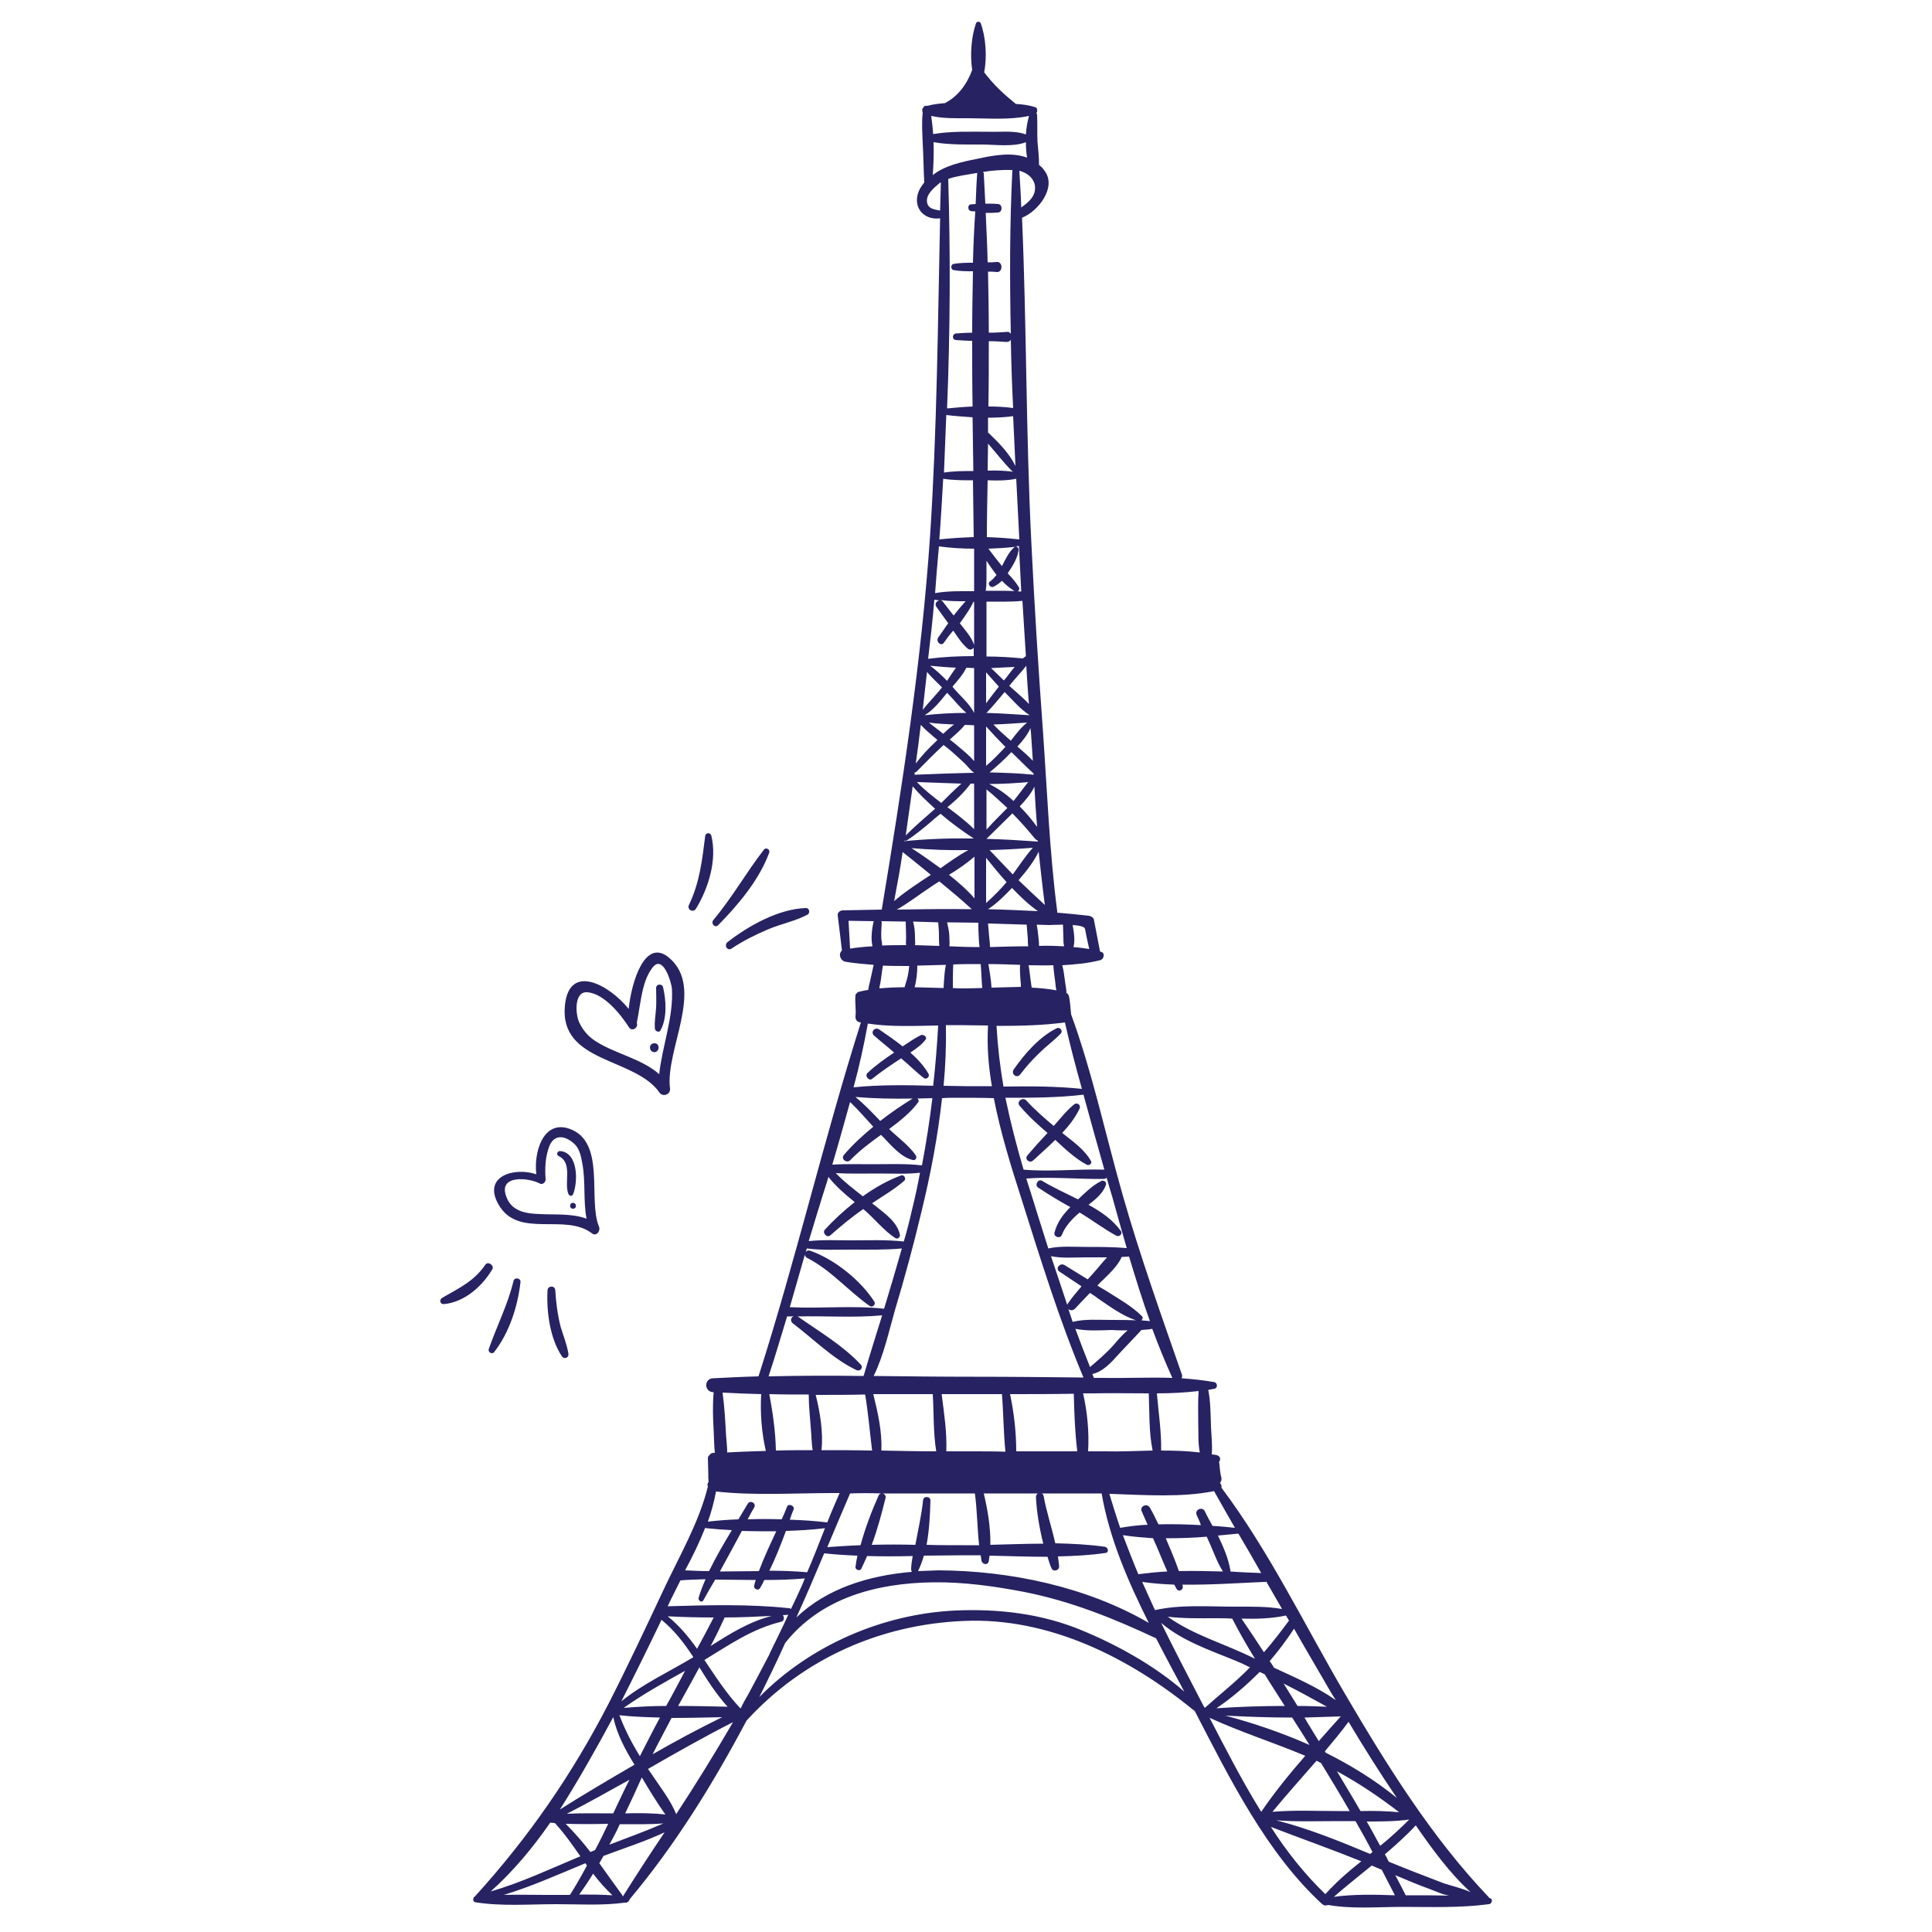 <?xml version="1.0" encoding="utf-8"?>
<!-- Generator: Adobe Illustrator 26.5.0, SVG Export Plug-In . SVG Version: 6.00 Build 0)  -->
<svg version="1.1" id="Layer_1" xmlns="http://www.w3.org/2000/svg" xmlns:xlink="http://www.w3.org/1999/xlink" x="0px" y="0px"
	 viewBox="0 0 500 500" style="enable-background:new 0 0 500 500;" xml:space="preserve">
<style type="text/css">
	.st0{fill:#272262;}
</style>
<g>
	<path class="st0" d="M239.1,279c0.7,0.5,1.6-0.4,1.2-1.1c-1.2-2.1-2.9-3.9-4.7-5.5c1.5-1,2.9-2,3.9-3.3c0.6-0.7-0.5-1.5-1.2-1.2
		c-1.6,0.8-3.2,1.9-4.7,2.9c-2-1.6-4.2-3.1-6.1-4.4c-1.1-0.7-2.3,0.7-1.3,1.6c1.7,1.5,3.5,2.9,5.2,4.4c-2.4,1.6-4.8,3.3-6.9,5.3
		c-0.8,0.7,0.4,2.2,1.2,1.5c2.4-1.9,4.9-3.6,7.5-5.3C235.2,275.5,237,277.4,239.1,279z"/>
	<path class="st0" d="M385.5,491.2c0,0-0.1,0-0.1,0c0-0.1-0.1-0.1-0.1-0.2c-14.8-15.5-26.4-34.2-37.2-52.6
		c-10.4-17.7-19.6-36.9-32-53.4c0.1-0.4,0-0.9-0.4-1.2c0.3-0.3,0.5-0.8,0.4-1.4c-0.4-1.3-0.4-2.7-0.6-4.1c0.5-0.6,0.3-1.5-0.6-1.7
		c-0.4-0.1-0.9-0.2-1.3-0.2c0.2-2.4-0.1-4.8-0.2-7.2c-0.1-3.2-0.1-6.4-0.7-9.5c0.5-0.1,1.1-0.2,1.6-0.3c0.9-0.2,0.8-1.5,0-1.7
		c-2.8-0.5-5.6-0.8-8.5-1c0.1-0.3,0.2-0.6,0.1-0.9c-5.4-15.5-10.9-30.9-15.4-46.7c-4.4-15.5-7.8-31.5-13.3-46.6
		c-0.2-1.6-0.2-3.3-0.6-4.8c-0.1-0.3-0.3-0.6-0.6-0.7c0-1.1-0.3-2.2-0.4-3.2c-0.2-1.3-0.3-2.7-0.7-4c3.4-0.2,6.7-0.5,9.8-1.3
		c1-0.2,1.4-1.9,0.2-2.2c-0.1,0-0.1,0-0.2,0c-0.5-2.8-1.1-5.5-1.6-8.3c-0.1-0.6-0.8-0.9-1.3-1c-2.7-0.3-5.5-0.6-8.2-0.8
		c0-0.1,0-0.2,0-0.4c-2-15.4-2.6-31.2-3.7-46.8c-1.2-16.3-2.2-32.5-3-48.8c-1.4-27.9-1.2-56-2.4-83.9c0,0,0,0,0.1,0
		c4-1.6,8.9-7.7,5.8-12c-0.4-0.6-0.9-1.2-1.5-1.6c0-2-0.2-4-0.4-6c-0.1-2.3,0-4.7-0.1-7c0-0.2-0.1-0.3-0.2-0.4
		c0.4-0.5,0.3-1.5-0.4-1.6c-1.6-0.5-3.2-0.7-4.9-0.8c-3.2-2.6-5.7-4.9-8.2-8.2c0.8-4.1,0.4-9.2-0.9-12.7c-0.2-0.5-1-0.5-1.2,0
		c-1.2,3.4-1.6,8.1-1,12.1c-1.3,3.6-3.7,6.9-7.1,8.6c-1.5,0.1-3.1,0.3-4.5,0.7c-0.4-0.1-0.9,0-1,0.4c-0.4,0.3-0.4,0.9-0.2,1.3
		c-0.3,2.7-0.1,5.4,0,8.1c0.2,3.3,0.2,6.7,0.4,10c-0.4,0.5-0.7,1-1.1,1.6c-2.3,4.3,0.6,8.3,5.2,7.7c-0.6,27.4-0.8,54.8-2.6,82.2
		c-2.2,32.4-7.2,64.7-12.5,96.7c-3.4,0.1-6.8,0.1-10.1,0.2c-0.7,0-1.4,0.6-1.3,1.3c0.4,3,0.7,6,1.1,9.1c-1,0.8-0.5,2.6,0.9,2.9
		c2.4,0.4,4.8,0.6,7.3,0.8c-0.3,1.4-0.6,2.7-0.9,4.1c-0.2,0.8-0.4,1.6-0.5,2.4c-0.9,0.1-1.7,0.3-2.5,0.5c-0.3,0.1-0.4,0.2-0.5,0.4
		c-0.2,0.1-0.3,0.3-0.3,0.5c-0.2,1.8,0.2,3.6,0,5.4c-0.1,1.1,0.7,1.6,1.4,1.6c0,0,0,0,0,0c0,0,0,0,0,0
		c-9.6,30.3-16.8,61.3-26.5,91.6c-3.9,0.1-7.9,0.3-11.8,0.5c-2.3,0.1-2.3,3.4,0,3.6l0.2,0c-0.3,3.3-0.2,6.7,0,10
		c0.1,1.9,0.1,3.8,0.3,5.7c-0.1,0-0.3,0-0.4,0c-0.5,0-0.8,0.3-1,0.6c-0.3,0.2-0.4,0.5-0.4,0.8c0,1.2,0.1,2.5,0.1,3.7
		c0,0.8,0,1.7,0.1,2.4c-0.3,0.3-0.4,0.8-0.2,1.2c-2.3,9.4-7.5,18.2-11.6,27c-4.6,9.8-9.2,19.6-14.1,29.2
		c-9.5,18.4-20.7,34.6-34.6,49.9c-0.6,0.3-0.6,1.4,0.1,1.5c6.9,1.1,14,0.5,21,0.5c5.9,0,11.9,0.4,17.7-0.4c0.1,0,0.3,0,0.4,0
		c0,0,0,0,0,0c0,0,0,0,0,0c0.1,0,0.1,0,0.2-0.1c0.3-0.1,0.6-0.4,0.6-0.7c11.9-14.2,21.6-29.9,30.3-46.3c14.6-16,34.6-24.9,56.2-25.8
		c22-1,42.9,9.5,59.5,23.1c0.1,0.1,0.2,0.1,0.3,0.2c9,17.4,18.6,36.8,33,50c0.5,0.4,1.1,0.4,1.5,0.2c6.2,1.1,12.9,0.5,19.2,0.5
		c7.4,0,15,0.3,22.4-0.7C386.1,492.8,386.5,491.4,385.5,491.2z M225.8,244.9c-2,0.1-3.9,0.3-5.8,0.6c-0.1-2.4-0.3-4.8-0.4-7.2
		c2.2,0,4.3,0.1,6.5,0.1C225.7,240.2,225.3,242.8,225.8,244.9z M326,432.7c0.4,0.2,0.9,0.4,1.3,0.6c1.7,2.8,3.5,5.5,5.2,8.2
		c-5.9,0-11.8,0.2-17.7,0.6C318.7,439.5,322.5,436.2,326,432.7z M324.4,429.1c-7.4-3.7-15.5-5.9-22.2-10.7c4.1,0.5,8.3,0.4,12.4,0.4
		c1.4,0,2.9,0,4.3,0.1c1.8,3.5,3.8,7,5.9,10.4C324.7,429.2,324.6,429.2,324.4,429.1z M332.2,435.7c3.8,1.9,7.6,4,11.2,6
		c-2.5-0.1-5-0.2-7.6-0.2C334.6,439.6,333.4,437.6,332.2,435.7z M334.4,444.5c1.5,2.3,3,4.7,4.5,7.1c-7.2-3.2-14.6-5.7-21.8-7.6
		C322.9,444.3,328.6,444.5,334.4,444.5z M346.4,471.3c1.5,0,2.9,0,4.4,0c1.5,2.6,3,5.3,4.4,8l-0.6,0.5c-7.9-3.3-16-6.6-24.3-8.7
		C335.6,471.5,341.1,471.3,346.4,471.3z M329.3,468.9c3.7-4.5,7.6-8.8,11.4-13.2c0,0,0.1,0,0.1,0c0.4,0.2,0.7,0.4,1.1,0.6
		c2.5,4.1,5,8.2,7.4,12.4c-0.9,0-1.9,0-2.8,0C340.8,468.7,334.9,468.4,329.3,468.9z M353.7,471.4c3.7,0,7.4,0,11-0.5
		c-2.4,2.4-4.9,4.7-7.5,6.8C356,475.6,354.9,473.4,353.7,471.4z M352.1,468.7c-2-3.5-4.1-6.9-6.1-10.3c5.7,3.1,10.9,6.6,16.1,10.6
		C358.8,468.7,355.4,468.6,352.1,468.7z M349,445.6c4,6.7,8.1,13.2,12.5,19.7c-5.5-4.5-11.8-8.4-18.4-11.7c-0.1-0.1-0.2-0.3-0.2-0.4
		C345,450.7,347.1,448.2,349,445.6z M341.3,450.6c-1.2-2-2.5-4-3.7-6.1c3.2-0.1,6.3-0.2,9.4-0.3
		C345.1,446.3,343.2,448.4,341.3,450.6z M344.5,438.1c0.4,0.6,0.8,1.3,1.2,1.9c-4.8-3.4-10.6-5.9-16-8.4c-0.3-0.6-0.7-1.1-1.1-1.7
		c2.3-2.7,4.4-5.5,6.3-8.4C338,427,341.3,432.5,344.5,438.1z M332.8,418.1c0.3,0.4,0.5,0.9,0.8,1.3c-2.1,2.8-4.2,5.6-6.5,8.2
		c-1.9-2.9-3.8-5.8-5.8-8.7C325.1,419,329,418.9,332.8,418.1C332.8,418.1,332.8,418.1,332.8,418.1z M327.7,409.3
		c1.4,2.4,2.7,4.7,4.1,7.1c-4.1-0.7-8.1-0.6-12.3-0.6c-6.8,0-14-0.6-20.6,0.9c-1.1-2.4-2.2-4.9-3.3-7.3c2.7,0.4,5.5,0.6,8.3,0.7
		c0.2,0.4,0.4,0.7,0.6,1.1c0.5,0.9,1.8,0.3,1.6-0.7c0-0.1-0.1-0.3-0.1-0.4c7.1,0.1,14.4-0.4,21.2-0.7
		C327.4,409.5,327.5,409.4,327.7,409.3z M236,406.8c-11.1,0.9-22.1,4.3-29.9,11.8c2.5-5.5,4.9-11.1,7.2-16.6c0,0,0,0,0,0
		c2.9,0.3,5.7,0.5,8.6,0.6c-0.2,1-0.4,2-0.5,2.9c-0.1,0.8,1.2,1.2,1.5,0.5c0.5-1,1-2.2,1.5-3.3c3.9,0.1,7.9,0.1,11.8,0
		c-0.2,1.2-0.4,2.4-0.4,3.5C235.8,406.4,235.9,406.6,236,406.8z M203.4,396.2c3.4-0.1,6.8-0.3,10.1-0.7c-1.5,3.8-3,7.7-4.6,11.4
		c-3.3-0.3-6.6-0.4-9.8-0.4C200.7,403.3,202.1,399.7,203.4,396.2z M196.4,406.6c-3.4,0-6.8,0.1-10.1,0.1c1.9-3.5,3.8-6.9,5.7-10.5
		c3,0.1,6,0.1,8.9,0.1C199.3,399.7,197.7,403.1,196.4,406.6z M211.1,361c4.3,0,8.5,0,12.8-0.1c0.8,4.8,1.2,9.7,1.8,14.5
		c-4.4-0.1-8.7-0.1-13.1-0.1C213.1,370.7,212.2,365.3,211.1,361z M228.1,386.5c-0.3,0-0.5,0.2-0.7,0.5c-1.8,4-3.5,8.5-4.7,12.9
		c-2.9,0.1-5.8,0.3-8.6,0.5c2-4.7,3.9-9.3,5.9-13.9C222.6,386.4,225.3,386.4,228.1,386.5z M251.2,202.8c0.3,0,0.6,0,0.9,0
		c0,3.9,0,7.9,0,11.8c-2.1-2.1-4.5-3.9-6.9-5.7C247.4,207.1,249.5,205.1,251.2,202.8z M243.6,207.8c-2.2-1.7-4.4-3.4-6.3-5.4
		c3.8,0.1,7.6,0.3,11.5,0.4C247,204.4,245.3,206.1,243.6,207.8z M251.9,155.8C251.9,155.7,252,155.7,251.9,155.8l0.2-0.1
		c0,3.7,0,7.5,0,11.2c-0.7-2.1-2.4-3.9-3.7-5.6c0,0,0,0,0,0C249.7,159.5,251,157.7,251.9,155.8z M246.8,159.3
		c-0.9-1.2-1.9-2.4-2.8-3.6c-0.2-0.2-0.3-0.3-0.5-0.4c2.1,0.3,4.2,0.3,6.4,0.3C248.8,156.8,247.8,158,246.8,159.3z M251.8,68
		c-1.7,0-3.3,0-5,0.3c-0.8,0.1-0.8,1.5,0,1.6c1.7,0.3,3.3,0.3,5,0.3c-0.1,5.3-0.2,10.6-0.2,15.9c-1.4,0-2.8,0.1-4.2,0.2
		c-1,0.1-1.1,1.6,0,1.7c1.4,0.1,2.8,0.2,4.2,0.2c0,5.7,0,11.3,0.1,17c-2.3,0.1-4.5,0.3-6.6,0.5c0.8-19.8,0.9-39.5,0.3-59.4
		c2.3-0.8,5.1-1.1,7.2-1.5c0.1,0,0.2,0,0.4-0.1c0,0-0.1,0.1-0.1,0.1c-0.2,2.7-0.3,5.4-0.4,8c-0.4,0-0.9,0.1-1.3,0.1
		c-0.8,0.1-0.8,1.5,0,1.7c0.4,0.1,0.8,0.1,1.2,0.1C252.1,59.2,251.9,63.6,251.8,68z M241.6,36.8c4.1,0.7,8.3,0.6,12.5,0.6
		c3.4,0,8.1,0.7,11.4-0.6c0,1.3,0.1,2.7,0.3,4c-3.9-1.5-8.8-0.6-12.9,0.3c-4,0.8-8.3,1.7-11.5,4.2C241.6,42.5,241.7,39.6,241.6,36.8
		z M258.5,177.7c-1.1,1.4-2.2,2.8-3.3,4.3c0-2.7,0-5.3,0-8C256.3,175.2,257.4,176.5,258.5,177.7z M256.5,172.9
		c2.1-0.1,4.1-0.2,6.1-0.3c-0.8,0.9-1.5,1.9-2.2,2.8c-0.2,0.2-0.4,0.5-0.6,0.7C258.7,175,257.5,173.9,256.5,172.9z M255.1,55.1
		c1.1,0,2.1,0,3.2-0.1c1.2-0.1,1.2-2.1,0-2.2c-1.1-0.1-2.2-0.1-3.3-0.1c-0.1-2.6-0.3-5.2-0.4-7.8c0-0.2-0.1-0.2-0.2-0.4
		c2.5-0.4,5.1-0.6,7.6-0.5c-0.7,14.1-0.7,28.2-0.4,42.4c-0.2-0.3-0.5-0.6-1-0.5c-1.6,0.1-3.1,0.2-4.7,0.2c0-5.3-0.1-10.5-0.2-15.8
		c0.7,0,1.5,0,2.2,0.1c1.7,0.2,1.7-2.8,0-2.6c-0.8,0.1-1.5,0.1-2.3,0.1C255.5,63.6,255.3,59.4,255.1,55.1z M260.2,193.3
		c-1.6,1.7-3.2,3.4-5,4.9c0-3.4,0-6.8,0-10.2C256.8,189.8,258.5,191.6,260.2,193.3z M257.1,187.5c3-0.1,5.9-0.3,8.7-0.5
		c-1.6,1.3-2.9,3-4.2,4.7C260,190.3,258.5,189,257.1,187.5z M252.9,245.1c-2.4,0-4.8-0.1-7.2-0.2c0.1-0.8,0-1.5,0-2.3
		c0-1.3-0.3-2.6-0.6-3.9c2.7,0,5.4,0.1,8.1,0.1c0,1.2,0,2.4,0.1,3.7c0,0.8,0.1,1.7,0.2,2.6C253.3,245.1,253.1,245.1,252.9,245.1z
		 M253.8,249.5c0.2,2,0.2,4.1,0.4,6.2c-1.4,0-2.8,0.1-4.1,0.1c-1.1,0-2.3,0-3.5-0.1c0-0.1,0-0.2,0-0.3c0-1.9,0-3.9,0.1-5.8
		c2.1-0.1,4.2-0.1,6.2-0.1C253.2,249.5,253.5,249.5,253.8,249.5z M248.3,265.3c2.4,0,4.9,0.1,7.4,0.1c-0.3,5.3,0.1,10.5,1,15.7
		c-2.2,0-4.5,0-6.7,0c-1.9,0-3.8-0.1-5.8-0.1c0.5-5.2,0.7-10.5,0.6-15.7C245.9,265.3,247.1,265.3,248.3,265.3z M256.6,255.6
		c-0.1-2.1-0.5-4.1-0.8-6.1c2.7,0,5.4,0.1,8.2,0.2c-0.1,1.3,0,2.7,0.1,4c0.1,0.6,0.1,1.1,0.1,1.7
		C261.8,255.5,259.2,255.5,256.6,255.6z M256.2,245.1c0-0.9-0.1-1.7-0.2-2.6c-0.1-1.2-0.2-2.4-0.3-3.5c3.3,0.1,6.6,0.2,10,0.3
		c0.1,1.2,0.2,2.5,0.3,3.7c0,0.6,0,1.3,0.1,1.9C262.7,244.9,259.4,245,256.2,245.1z M255.7,235.3c2.3-1.5,4.3-3.5,6.2-5.5
		c2.1,2.2,4.3,4.3,6.7,6C264.3,235.6,260,235.4,255.7,235.3z M256.1,220c3.8-0.1,7.5-0.3,11.2-0.6c-1.9,2.1-3.5,4.6-5.2,6.9
		C260.1,224.2,258.1,222.1,256.1,220z M260.5,228.3c-1.6,1.9-3.4,3.7-5.3,5.4c0-3.9,0-7.8,0-11.7
		C256.9,224.1,258.6,226.2,260.5,228.3z M256,202.9c3.4,0,6.7-0.2,10.1-0.5c-1.3,1.6-2.5,3.3-3.8,4.9
		C260.4,205.5,258.2,204,256,202.9z M260.7,209.1c-1.9,1.9-3.7,3.7-5.4,5.6c0-3.5,0-6.9,0-10.4C257.2,205.8,258.9,207.5,260.7,209.1
		z M255.4,139c0-4.9,0.1-9.8,0.2-14.7c2.5,0.1,5,0.1,7.4-0.4c0.3,5.2,0.5,10.5,0.8,15.7C261.1,139.3,258.2,139.1,255.4,139z
		 M262.8,141.5c-0.1,0-0.3,0.1-0.4,0.2c-1.4,1.3-2.2,3.1-3.1,4.8c-1.2-1.5-2.4-3-3.5-4.5C258.2,141.9,260.5,141.8,262.8,141.5z
		 M255.6,121.8c0-2.3,0.1-4.7,0.1-7c2.1,2.4,4,4.9,6.2,7.1c0.1,0.1,0.3,0.2,0.4,0.2C260.1,121.8,257.8,121.7,255.6,121.8z
		 M255.9,112.1c-0.1-0.1-0.1-0.1-0.2-0.1c0-1.3,0-2.6,0-3.9c2.2,0,4.4-0.1,6.5-0.4c0.2,4.3,0.4,8.6,0.6,12.9
		C261.2,117.3,258.5,114.6,255.9,112.1z M255.8,105.2c0.1-5.6,0.1-11.2,0.1-16.9c1.5,0,3.1,0.1,4.6,0.2c0.5,0,0.9-0.2,1.1-0.6
		c0.1,5.9,0.3,11.8,0.6,17.7C260.1,105.3,257.9,105.2,255.8,105.2z M255.3,149.3c0-1.4,0-2.8,0-4.2c0.8,1.3,1.7,2.5,2.6,3.7
		c-0.5,0.6-1,1.2-1.7,1.7c-0.8,0.6,0.2,1.8,1,1.3c0.8-0.4,1.5-0.9,2.1-1.5c1,1.1,2.2,2,3.3,2.7c0.6,0.4,1.5-0.3,1.1-1
		c-0.8-1.3-1.8-2.5-2.9-3.6c0-0.1,0.1-0.1,0.1-0.2c1.1-1.6,2.4-3.7,2.7-5.7c0.1-0.6-0.3-1.1-0.8-1.1c0.3,0,0.6-0.1,0.9-0.1
		c0.2,3.9,0.4,7.9,0.6,11.8c-3-0.3-6.1-0.2-9.2-0.2C255.3,151.8,255.3,150.5,255.3,149.3z M244.9,107.4c2.2,0.3,4.4,0.4,6.8,0.6
		c0.1,4.6,0.1,9.2,0.2,13.9c-2.5,0-5.1,0-7.6,0.4C244.5,117.3,244.7,112.4,244.9,107.4z M252.1,184.5L252.1,184.5
		c-1.2-2.4-3.5-4.3-5.2-6.3c-0.1-0.2-0.3-0.3-0.4-0.5c1.3-1.5,2.7-3.1,3.6-4.9c0.7,0,1.3,0.1,2,0.1
		C252.1,176.8,252.1,180.6,252.1,184.5z M245.1,176.2c-1.4-1.4-2.8-2.8-4.4-3.9c2.2,0.2,4.4,0.4,6.7,0.5
		C246.6,173.9,245.8,175.1,245.1,176.2z M245.1,179.3c0.1,0.1,0.2,0.2,0.2,0.2c1.6,1.6,3,3.5,4.8,5c-3.7,0-7.3,0.2-10.8,0.6
		C241.6,183.7,243.4,181.4,245.1,179.3z M246.9,187.5c-1,0.7-1.9,1.6-2.8,2.4c-1.2-1-2.5-1.9-3.7-2.9
		C242.5,187.3,244.7,187.4,246.9,187.5z M249.7,187.6c0.8,0,1.6,0.1,2.4,0.1c0,3.1,0,6.2,0,9.3c-1.2-1.5-2.9-2.8-4.3-4
		c-0.7-0.6-1.3-1.1-2-1.6C247.2,190.1,248.6,189,249.7,187.6z M252.2,221.7c0,3.6,0,7.2,0,10.8c-1.9-2.2-4.2-4.2-6.6-6.1
		C247.9,225,250.1,223.5,252.2,221.7z M243.4,224.7c-2.5-1.8-5-3.6-7.5-5.2c4.8,0.4,9.7,0.6,14.7,0.5
		C248,221.4,245.7,223.1,243.4,224.7z M251.5,235.3c-6.5-0.1-13,0-19.4,0.1c3-1.7,5.8-3.9,8.7-5.8c0.7-0.5,1.5-1,2.3-1.5
		C245.9,230.4,248.8,232.8,251.5,235.3z M242.8,238.7c0.1,1.1,0.2,2.2,0.2,3.3c0,0.9,0,1.9,0.1,2.8c-2.1-0.1-4.2-0.1-6.3-0.2
		c0.1-0.6,0-1.2,0-1.9c0-1.4-0.1-2.8-0.5-4.2C238.5,238.6,240.7,238.6,242.8,238.7z M237.4,249.9c2.5-0.1,4.9-0.1,7.4-0.2
		c-0.3,1.4-0.4,2.8-0.5,4.2c0,0.6-0.1,1.2-0.1,1.8c-2.5-0.1-5-0.1-7.5-0.2C237.2,253.7,237.4,251.6,237.4,249.9z M247.7,284.1
		c3.2,0,6.3,0,9.5,0.1c1.7,8.8,4.4,17.5,7.1,25.9c4.9,15.5,9.8,31.4,16.1,46.4c-9.4-0.1-18.9-0.2-28.3-0.2c-8.6,0-17.3-0.1-26-0.2
		c2.6-5.3,3.9-11.4,5.5-17c2.5-8.3,4.8-16.8,6.8-25.2c2.4-9.8,4.3-19.7,5.4-29.7C245.1,284.1,246.4,284.1,247.7,284.1z M280.3,360.6
		c0.9,0,1.7,0,2.6,0c4.7-0.1,9.5,0,14.4,0c0.2,4.8,0,10,1,14.8c-4.2,0.1-8.4,0.3-12.3,0.2c-1.5,0-2.9,0-4.4,0
		C281.9,370.7,281.4,365.4,280.3,360.6z M287.6,341.6c-3.3,0-6.8-0.3-10,0.5c-0.4-1.1-0.7-2.2-1.1-3.3c0.5,0.4,1.2,0.4,1.7-0.1
		c1.3-1.4,2.6-2.8,3.9-4.1c0.7,0.5,1.4,0.9,2,1.4c3.1,2.1,6.3,4.5,9.9,5.7C291.9,341.6,289.8,341.6,287.6,341.6z M291.8,344.3
		c-1.4,1.2-2.6,2.6-3.7,3.9c-1.9,2.1-3.9,3.8-6,5.6c-1.3-3.3-2.6-6.6-3.8-9.9c3.1,0.6,6.3,0.4,9.4,0.3
		C289,344.3,290.4,344.3,291.8,344.3z M281.5,331.1c-2-1.2-4-2.5-6-3.7c-1.2-0.7-2.5,0.9-1.3,1.7c1.9,1.3,3.8,2.5,5.7,3.8
		c-1.2,1.4-2.4,2.8-3.5,4.4c-0.1,0.1-0.2,0.3-0.2,0.4c-1.4-4.2-2.8-8.4-4.2-12.6c3,0.6,6.1,0.3,9.1,0.3c1.8,0,3.6,0,5.4,0
		c-1.4,1.5-2.7,3.2-4,4.6C282.1,330.4,281.8,330.8,281.5,331.1z M270,399.5c-4.6,0-9.2,0.2-13.7,0.3c0.1-4.4-0.7-9.1-1.7-13.3
		c4.7,0,9.3,0,14,0c-0.3,0.2-0.5,0.5-0.5,1C268.3,391.4,269,395.5,270,399.5z M251.8,375.6c-2.3,0-4.6,0-6.9,0
		c0.2-4.9-0.6-10-1.2-14.8c1.9,0,3.8,0,5.7,0c3.3,0,6.6,0,9.9,0c0.4,4.9,0.4,9.9,0.9,14.9C257.4,375.6,254.6,375.6,251.8,375.6z
		 M263,375.6c0-5-0.6-10.1-1.6-14.8c5.5,0,11,0,16.5-0.1c0.1,4.9,0.3,10,0.9,14.9C273.6,375.6,268.3,375.6,263,375.6z M241.4,360.8
		c0.3,4.9,0.1,10,0.9,14.8c-4.7,0-9.4-0.1-14.2-0.2c0.2-4.9-0.9-9.8-2.1-14.6C231.2,360.8,236.3,360.8,241.4,360.8z M225.6,399.8
		c1.5-4,2.6-8.2,3.6-12.2c0.1-0.6-0.4-1.1-0.9-1.1c7,0,14,0,21.1,0l2.9,0c0.6,4.4,0.6,9,1.1,13.4c-1.2,0-2.5,0-3.7,0
		c-3.3,0-6.6,0-9.9-0.1c0.7-3.8,0.9-7.8,1-11.5c0-1.1-1.8-1.2-1.9-0.1c-0.4,3.9-1.3,7.7-2,11.6C233.1,399.7,229.3,399.7,225.6,399.8
		z M237.6,406.6c0.6-1.3,1.1-2.6,1.5-4c3.5,0,7.1-0.1,10.6-0.1c1.4,0,2.7,0,4.1,0c0.1,0.4,0.1,0.9,0.2,1.4c0.2,1,1.7,1.3,1.9,0.1
		c0.1-0.5,0.1-0.9,0.2-1.4c5,0.1,10,0.3,15,0.3c0.3,1,0.6,2,1,2.9c0.4,1.1,2.1,0.7,2-0.5c-0.1-0.8-0.2-1.7-0.3-2.5
		c4.2-0.1,8.3-0.3,12.3-0.9c1-0.1,0.7-1.5-0.2-1.6c-4.2-0.6-8.5-0.8-12.8-0.9c-0.9-4.1-2.3-8.2-3-12.2c-0.1-0.4-0.3-0.6-0.5-0.7
		c4.5,0,9.1,0,13.6,0c0.6,0,1.2,0,1.9,0c2,11.6,6.8,22.7,12.2,33.5c-16.2-9.4-36-13.5-54.4-13.6
		C241.1,406.5,239.3,406.5,237.6,406.6C237.6,406.6,237.6,406.6,237.6,406.6z M302.1,406.7c-2.5,0.1-5,0.4-7.5,0.7
		c-1.4-3.3-2.7-6.7-4-10.1c2.5,0.4,5.2,0.6,7.8,0.8C299.7,400.9,300.8,403.8,302.1,406.7z M301.7,398.1c3.5,0,7.1-0.1,10.6-0.4
		c0.3,0.7,0.6,1.3,0.9,2c1,2.3,1.9,4.8,3.3,7c-3.8-0.1-7.6-0.2-11.4-0.1C304.1,403.7,302.9,400.9,301.7,398.1z M320.5,396.9
		c2,3.4,4,6.8,5.9,10.2c-2.6-0.1-5.3-0.2-8-0.4c0-0.1,0.1-0.3,0-0.4c-0.5-3-1.8-6-3.2-8.9c1.7-0.2,3.5-0.3,5.1-0.5
		C320.4,397,320.4,397,320.5,396.9z M314.2,385.9c1.8,3.2,3.6,6.4,5.4,9.5c-1.9-0.2-3.8-0.4-5.8-0.5c-0.7-1.3-1.4-2.5-2-3.8
		c-0.7-1.3-2.7-0.4-2.1,1c0.4,0.9,0.8,1.7,1.1,2.6c-3.6-0.2-7.3-0.3-11-0.2c-0.7-1.5-1.4-2.9-2.2-4.3c-0.7-1.3-2.8-0.4-2.1,1
		c0.5,1.1,1,2.3,1.5,3.4c-2.4,0.1-4.8,0.4-7.1,0.8c-1-2.9-1.9-5.8-2.8-8.8C296.1,386.9,305.8,387.6,314.2,385.9z M310.2,360
		c-0.2,2.7-0.1,5.4-0.1,8.1c0.1,2.6-0.1,5.2,0.4,7.8c-3.2-0.4-6.6-0.5-10-0.5c0.1-4.9-0.7-10-1.1-14.8
		C303.1,360.6,306.7,360.4,310.2,360z M303.4,356.6c-5.9-0.2-11.8,0.1-17.6,0c-0.9,0-1.8,0-2.7,0c-0.1-0.3-0.3-0.7-0.4-1
		c2.7-0.6,4.8-2.9,6.6-4.9c2-2.2,4.1-4.3,6.1-6.5c0.9-0.1,1.9-0.1,2.8-0.3C299.8,348.2,301.5,352.4,303.4,356.6z M297.6,341.9
		c-0.7-0.1-1.5-0.1-2.2-0.2c0.3-0.3,0.5-0.8,0.1-1.1c-2.5-2.5-5.7-4.3-8.7-6.2c-0.9-0.6-1.9-1.1-2.8-1.7c0.5-0.5,0.9-1,1.4-1.4
		c1.7-1.7,3.9-3.7,4.9-6c0.6,0,1.3-0.1,1.9-0.1C293.9,330.8,295.6,336.4,297.6,341.9z M287.9,309.9c1.2,4.3,2.4,8.7,3.7,13.1
		c-3.5-0.3-7.1-0.3-10.6-0.3c-3.2,0-6.6-0.3-9.7,0.4c-1.2-3.9-2.5-7.8-3.7-11.8c-0.7-2.1-1.3-4.2-2-6.3c6.6-0.5,13.4,0.2,20,0.1
		c0.3,0,0.6-0.1,0.8-0.3C286.9,306.6,287.4,308.2,287.9,309.9z M285.8,302.7c0,0-0.1,0-0.1,0c-6.8-0.2-14,0.6-20.8,0
		c-1.8-6.1-3.4-12.3-4.7-18.6c6.8,0,13.5,0,20.2-0.8C282.2,289.9,284,296.3,285.8,302.7z M275.6,264.6c1.3,5.8,2.8,11.5,4.4,17.2
		c-6.7-0.7-13.5-0.7-20.3-0.6c-0.9-5.2-1.5-10.4-1.8-15.7C263.8,265.5,269.8,265.4,275.6,264.6z M266.2,249.8c2.1,0,4.3,0.1,6.4,0
		c0.1,1.5,0.3,2.9,0.5,4.4c0.1,0.7,0.1,1.4,0.3,2.1c-2.1-0.4-4.3-0.6-6.4-0.7c0-0.2-0.1-0.5-0.1-0.7
		C266.6,253.1,266.5,251.4,266.2,249.8z M280.8,240.4c0.3,1.7,0.7,3.5,1.1,5.2c-1.3-0.2-2.7-0.4-4.1-0.5c0.5-1.7,0.1-4-0.2-5.7
		C279.3,239.5,280.7,239.8,280.8,240.4z M275.1,239.3c0,1.1,0.1,2.2,0.1,3.3c0,0.8,0,1.6,0.2,2.3c-2.2-0.1-4.4-0.2-6.5-0.1
		c0-0.9-0.1-1.8-0.2-2.6c-0.1-1-0.2-1.9-0.4-2.9c1,0,2.1,0.1,3.1,0.1C272,239.4,273.5,239.3,275.1,239.3z M270.4,234.2
		c-2.3-2.1-4.6-4.3-6.8-6.4c1.9-2.2,4-4.8,5.2-7.4C269.3,225,269.8,229.6,270.4,234.2z M268.6,217.8c-4.3-0.3-8.8-0.6-13.3-0.7
		c2.2-2.2,4.5-4.4,6.7-6.6c2.1,2.1,4,4.3,5.9,6.6c0.2,0.2,0.4,0.3,0.6,0.4C268.6,217.6,268.6,217.7,268.6,217.8z M268.4,214
		c-1.3-1.8-2.8-3.6-4.5-5.3c1.4-1.5,2.9-3.2,3.8-5.1C267.9,207.1,268.1,210.5,268.4,214z M267.5,200.5c-3.8-0.4-7.6-0.5-11.4-0.6
		c1.9-1.6,3.8-3.3,5.5-5.1c0.1,0,0.1-0.1,0.1-0.2c1.9,1.8,3.8,3.8,5.8,5.6C267.5,200.4,267.5,200.5,267.5,200.5z M266.8,189.4
		c0.2,2.5,0.3,5,0.5,7.5c-1.2-1.3-2.6-2.5-4-3.7c1.4-1.5,2.6-3,3.4-4.8C266.7,188.7,266.7,189,266.8,189.4z M266.5,185.1
		C266.5,185.1,266.5,185.2,266.5,185.1c-3.6-0.2-7.4-0.5-11.2-0.6v-0.1c0,0,0,0,0.1,0c1.6-1.7,3.1-3.5,4.6-5.3
		c0.1,0.1,0.1,0.1,0.2,0.2C262.1,181.2,264.1,183.6,266.5,185.1C266.4,185.1,266.5,185.1,266.5,185.1z M265.6,172.3
		c0.2,3.3,0.4,6.6,0.7,9.9c-1.3-1.4-2.9-2.7-4.3-4c-0.3-0.2-0.5-0.5-0.8-0.7c0,0,0,0,0,0C262.6,175.7,264.2,174.1,265.6,172.3
		C265.6,172.3,265.6,172.3,265.6,172.3z M264.6,155.5c0.3,4.8,0.6,9.5,0.9,14.3c-0.3,0.2-0.5,0.4-0.8,0.6c-3.1-0.3-6.2-0.5-9.4-0.5
		l0-14.2C258.4,155.7,261.5,155.8,264.6,155.5z M267.8,49.4c-0.3,1.9-2,3.2-3.5,4.3c-0.1-3.2-0.3-6.3-0.5-9.5
		C266.2,44.8,268.3,46.7,267.8,49.4z M250.6,30.6c5.1,0,10.6,0.5,15.7-0.6c-0.4,1.5-0.7,3.1-0.8,4.8c-2.9-1.1-6.7-0.6-9.6-0.7
		c-4.7,0-9.7-0.2-14.4,0.6c-0.1-1.6-0.3-3.2-0.5-4.7C244.1,30.7,247.4,30.6,250.6,30.6z M239.9,52.2c-0.2-1.9,1.7-3.5,3-4.6
		c0.2-0.2,0.4-0.3,0.6-0.4c-0.1,2.4-0.1,4.9-0.2,7.3C241.9,54.2,240.1,54.1,239.9,52.2z M244.1,123.9c2.5,0.4,5.1,0.4,7.7,0.4
		c0.1,4.9,0.1,9.8,0.2,14.7c-3.1,0.1-6.1,0.3-8.9,0.6C243.5,134.4,243.8,129.2,244.1,123.9z M243,141.4c2.9,0.4,6,0.6,9.1,0.6
		c0,2.3,0,4.6,0,6.9c0,1.4,0,2.7,0,4.1c-3.4,0-6.8-0.1-10.1,0.5C242.3,149.5,242.6,145.5,243,141.4z M241.8,155.2
		c0.5,0.1,0.9,0.1,1.4,0.2c-0.7,0-1.4,0.8-0.9,1.6c1,1.4,2.1,2.9,3.1,4.3c-0.9,1.2-1.7,2.5-2.6,3.7c-0.7,1.1,0.8,2.4,1.5,1.3
		c0.7-1,1.5-2.1,2.4-3.1c1.1,1.6,2.3,3.5,3.8,4.7c0.5,0.4,1.2,0.2,1.5-0.3c0,0.7,0,1.5,0,2.2c-4,0-8,0.2-11.8,0.7
		C240.8,165.4,241.4,160.3,241.8,155.2z M239.9,173.9c1.2,1.4,2.6,2.7,3.9,4c-1.6,2-3.4,3.8-5,5.8
		C239.2,180.5,239.5,177.2,239.9,173.9z M238.3,187.6c1.3,1.4,2.8,2.6,4.3,3.9c-0.2,0.2-0.4,0.4-0.6,0.6c-1.8,1.7-3.5,3.5-5,5.5
		C237.5,194.2,237.9,190.9,238.3,187.6z M236.7,199.9c0.1,0,0.2,0,0.4-0.1c2.3-2.3,4.6-4.7,7-6.9c0,0,0.1-0.1,0.1-0.1
		c0.3,0.2,0.6,0.5,0.9,0.7c1.6,1.3,3.1,2.7,4.6,4.1c0.8,0.8,1.4,1.7,2.4,2.4c-5.2,0.1-10.3,0.3-15.4,0.5
		C236.7,200.3,236.7,200.1,236.7,199.9z M236.2,203.5c1.7,2,3.7,3.9,5.8,5.8c-2.6,2.3-5.2,4.5-7.6,6.9
		C235,211.9,235.6,207.7,236.2,203.5z M234.1,217.5c0.2,0.1,0.4,0.1,0.6,0c2.1-1.4,4.1-3,6.1-4.7c0.8-0.7,1.7-1.5,2.6-2.2
		c2.8,2.4,5.7,4.5,8.6,6.4c-6.1-0.1-12.1,0.1-18,0.7C234.1,217.6,234.1,217.6,234.1,217.5z M233.6,220.5c2.5,2,4.9,3.9,7.3,5.9
		c0,0,0,0,0,0c-3.2,2.1-6.6,4.3-9.5,6.8C232.2,229,233,224.7,233.6,220.5z M228.1,238.4c2.1,0,4.2,0.1,6.3,0.1
		c0,1.4,0.1,2.7,0.1,4.1c0,0.7-0.1,1.3,0,2c-2.1,0-4.2,0-6.2,0.1c0-0.5-0.1-1.1-0.2-1.6c-0.1-1.5,0-3,0.1-4.5
		C228.1,238.6,228.1,238.5,228.1,238.4z M227.8,254.6c0.3-1.6,0.4-3.1,0.7-4.7c2.3,0.1,4.5,0.1,6.8,0.1c-0.1,1.2-0.3,2.4-0.6,3.5
		c-0.2,0.7-0.4,1.4-0.6,2c-2.2,0-4.4,0.1-6.5,0.3C227.6,255.4,227.7,255,227.8,254.6z M224.6,264.9c5.9,0.9,12.1,0.6,18.2,0.5
		c-0.3,5.2-0.7,10.4-1.3,15.6c-6.9-0.2-13.8-0.3-20.6,0.4C222.4,275.9,223.6,270.4,224.6,264.9z M236.2,284.3
		c-2.8,1.7-5.7,3.7-8.4,5.8c-2.1-2.2-4.1-4.3-6.4-6.2C226.2,284.3,231.2,284.4,236.2,284.3z M220,285.2c2.1,2,4,4.2,6,6.4
		c-2.8,2.3-5.4,4.7-7.6,7.3c-0.9,1.1,0.8,2.3,1.7,1.3c2.3-2.4,5.1-4.5,7.9-6.5c0.2,0.2,0.4,0.4,0.6,0.6c2,2.1,4.6,5.2,7.6,5.9
		c0.7,0.2,1.2-0.5,0.8-1.2c-1.7-2.5-4.6-4.6-6.9-6.8c2.8-2.1,5.5-4.2,7.5-6.9c0.3-0.4,0.1-0.8-0.2-1c1.3,0,2.6-0.1,3.9-0.1
		c-0.7,5.8-1.6,11.6-2.7,17.4c-4.2-0.5-8.5-0.3-12.8-0.3c-3.4,0-6.9-0.1-10.4,0.1C217,296,218.5,290.6,220,285.2z M212.2,311.7
		c0.7-2.4,1.5-4.7,2.2-7.1c2,2.5,4.3,4.5,6.8,6.5c-2.8,2.2-5.5,4.7-7.7,7.1c-0.8,0.8,0.5,2.3,1.4,1.5c2.7-2.4,5.5-4.7,8.5-6.8
		c2.8,2.3,5.3,5.6,8.3,7.5c0.6,0.4,1.3-0.2,1.2-0.8c-0.6-3.2-3.8-5.5-6.2-7.4c-0.3-0.3-0.7-0.5-1-0.8c2.8-1.9,5.8-3.6,8.3-5.8
		c0.6-0.5,0-1.7-0.8-1.4c-3.3,1.2-6.7,3.1-9.9,5.4c-2.4-1.9-4.8-3.7-7-6c3.7,0.2,7.5,0.1,11.2,0.1c3.5,0,7.1,0.2,10.6-0.2
		c-0.6,3.2-1.3,6.5-2.1,9.7c-0.6,2.7-1.3,5.4-2.1,8.1c-4.5-0.5-9-0.3-13.5-0.3c-3.7,0-7.4-0.2-11.1,0.2
		C210.3,318,211.2,314.8,212.2,311.7z M208.3,324.7c0,0.3,0.2,0.6,0.5,0.8c6.3,3.2,10.6,8.5,16.3,12.5c0.7,0.5,1.6-0.4,1.2-1.1
		c-3.5-5.5-10.3-11-16.6-13.2c-0.5-0.2-1,0-1.2,0.4c0.1-0.3,0.2-0.7,0.3-1c3.8,0.5,7.7,0.3,11.5,0.3c4.4,0,8.8,0.1,13.1-0.3
		c-1.5,5.2-3,10.4-4.6,15.6c-8.1-0.9-16.3,0-24.4-0.4C205.7,333.7,207,329.2,208.3,324.7z M203.7,340.7c0.6,0,1.2,0,1.7-0.1
		c-0.7,0.3-1,1.3-0.2,1.9c5.3,4,10.5,9.3,16.5,12.1c0.9,0.4,1.8-0.7,1.1-1.4c-4.5-4.9-10.8-8.6-16.2-12.4c-0.1-0.1-0.2-0.1-0.3-0.1
		c7.3-0.2,14.7,0.4,22-0.3c-1.6,5.2-3.3,10.5-4.8,15.7c-8.2-0.1-16.4-0.1-24.6,0.1C200.6,351.1,202.1,345.9,203.7,340.7z
		 M210.3,375.3c-3.2,0-6.3,0-9.5,0.1c-0.1-4.9-0.8-9.8-1.7-14.6c3.4,0.1,6.8,0.1,10.2,0.1c0,2.8,0.3,5.5,0.5,8.3
		C210,371.2,210,373.3,210.3,375.3z M197,360.8c-0.3,4.7,0.1,10,1.2,14.7c-3.3,0.1-6.7,0.2-10,0.4c0-1.5-0.2-3-0.3-4.5
		c-0.2-3.7-0.4-7.3-0.9-11C190.4,360.6,193.7,360.7,197,360.8z M185.3,386c9.9,1.1,20.3,0.4,30.3,0.4c0.6,0,1.1,0,1.7,0
		c-1.1,2.5-2.2,5-3.2,7.6c0,0,0,0-0.1,0c-3.1-0.4-6.3-0.6-9.6-0.7c0.3-0.9,0.6-1.8,1-2.7c0.3-0.9-1.3-1.6-1.7-0.7
		c-0.4,1.1-0.9,2.2-1.4,3.3c-2.9-0.1-5.9-0.1-8.8,0c0.5-1,1.1-2.1,1.7-3.1c0.6-1.1-1.1-2-1.7-0.9c-0.8,1.3-1.6,2.7-2.4,4
		c-2.7,0.1-5.4,0.3-7.9,0.6C184.1,391.3,184.8,388.7,185.3,386z M182.5,395.4c0.1,0,0.2,0.1,0.3,0.1c2.1,0.2,4.4,0.4,6.6,0.5
		c-2.1,3.5-4.1,6.9-5.9,10.6c-2.1,0-4.1-0.1-6.2-0.2C179.2,402.9,181,399.2,182.5,395.4z M174,413.2c0.7-1.4,1.4-2.8,2.1-4.2
		c2.2-0.2,4.4-0.2,6.5-0.3c-0.7,1.6-1.3,3.1-1.8,4.8c-0.2,0.7,0.8,1.4,1.2,0.7c1-1.8,2-3.6,3.1-5.4c3.5,0,7,0.1,10.5,0.1
		c-0.2,0.5-0.3,0.9-0.4,1.4c-0.3,0.9,1,1.5,1.5,0.7c0.4-0.7,0.8-1.4,1.1-2.1c3.5,0,7-0.1,10.5-0.4c-0.3,0.6-0.5,1.3-0.8,1.9
		c-0.9,2-1.8,4-2.8,6c-0.1-0.1-0.3-0.2-0.5-0.2c-10.3-1.1-21-0.8-31.4-0.5C173.2,414.8,173.6,414,174,413.2z M199.7,418.2
		c-5.8,1.5-10.8,4.6-15.8,7.8c1.3-2.4,2.5-4.9,3.6-7.3c0,0,0,0,0-0.1C191.6,418.6,195.7,418.4,199.7,418.2z M184.7,418.6
		c-1.4,2.7-2.8,5.4-4.3,8.1c-2.2-3.1-4.6-6-7.6-8.4C176.7,418.5,180.7,418.6,184.7,418.6z M173.8,444.6c4.4,0,8.8-0.1,13.1-0.2
		c-6.1,3-12.1,6.2-18,9.6C170.5,450.8,172.2,447.7,173.8,444.6z M172.4,441.5c-3.7,0-7.3,0.2-11,0.5c5.1-3.6,10.5-6.6,15.9-9.6
		C175.7,435.4,174.1,438.5,172.4,441.5z M175.5,441.5c1.8-3.3,3.7-6.6,5.5-10c2.2,3.6,4.5,7.1,7.3,10.2
		C184.1,441.6,179.8,441.5,175.5,441.5z M171.2,419.2C171.2,419.2,171.2,419.3,171.2,419.2c3.4,2.8,5.9,6.1,8.2,9.6c0,0,0,0.1,0,0.1
		c-6.3,3.8-12.9,6.8-18.6,11.4C164.3,433.4,167.8,426.3,171.2,419.2z M170.8,444.5c-1.8,3.3-3.5,6.7-5.2,10
		c-2.1-3.4-3.9-6.9-5.3-10.6C163.8,444.3,167.3,444.4,170.8,444.5z M158.7,444.4c1,4.5,3.1,8.4,5.5,12.3c-6.5,3.8-13,7.6-19.3,11.6
		C149.9,460.4,154.5,452.2,158.7,444.4z M158.7,469.3L158.7,469.3c-4.1,0-8.1-0.1-12,0.1c5.5-2.8,10.8-5.8,16.2-8.8
		C161.4,463.5,160.1,466.4,158.7,469.3z M160.4,472.1c3.8,0,7.5,0.1,11.3-0.2c-4.6,2-9.3,3.7-14,5.5
		C158.7,475.6,159.6,473.9,160.4,472.1z M157.4,472c-1.1,2.3-2.2,4.6-3.4,6.8c-0.4,0.2-0.8,0.3-1.2,0.5c-2-2.6-4.2-5.1-6.4-7.3
		C150,472.1,153.7,472.1,157.4,472z M142.4,471.7c0.4,0,0.8,0.1,1.2,0.1c2.4,2.6,4.5,5.6,6.6,8.6c-7.7,3.2-15.2,6.8-23.2,9.1
		C132.8,484.3,137.9,478.2,142.4,471.7z M141.3,490.4c-3.6,0-7.3-0.1-10.9,0c7.2-2.2,14.1-5.3,21.1-8.2c0.1,0.2,0.3,0.4,0.4,0.6
		c-1.4,2.6-2.8,5.1-4.4,7.6C145.4,490.4,143.4,490.4,141.3,490.4z M149.9,490.3c1.3-1.8,2.5-3.6,3.6-5.4c1.5,2,3.2,3.9,5,5.6
		C155.6,490.3,152.7,490.3,149.9,490.3z M161.2,490.8C161.2,490.8,161.2,490.7,161.2,490.8c-0.1-0.1-0.1-0.2-0.2-0.4
		c-1.9-2.6-3.9-5.4-5.9-8.2c0.4-0.6,0.7-1.3,1.1-1.9c5.3-2,10.7-3.7,15.8-6.1C168.3,479.7,164.7,485.2,161.2,490.8z M161.8,469.3
		c1.5-3.1,2.9-6.2,4.3-9.3c1.9,3.2,3.9,6.5,6.1,9.6C168.8,469.2,165.3,469.2,161.8,469.3z M175,469.5c-1.5-3.7-4.2-7.1-6.4-10.4
		c-0.3-0.4-0.6-0.9-0.9-1.3c7.3-4.2,14.5-8.3,22-12.1C185,453.8,180.1,461.7,175,469.5z M193.7,438.4c-0.7,1.2-1.4,2.4-2,3.7
		c0,0,0,0-0.1,0c-3.6-3.8-6.4-8.2-9.3-12.5c6.4-3.9,12.4-8.1,19.9-9.9c0.8-0.2,0.8-1.2,0.4-1.7c0.5,0,1-0.1,1.4-0.1
		c-1.5,3.3-3.1,6.5-4.7,9.8c0,0.1-0.1,0.1-0.1,0.2c0,0,0,0,0,0.1C197.4,431.4,195.6,434.9,193.7,438.4z M279.9,421.9
		c-10.3-4.3-21.6-5.6-32.7-5.1c-18.8,0.9-37.5,9-50.7,22.4c2.3-4.6,4.6-9.3,6.7-14c9.2-11.6,23.5-15.5,38.3-15.7
		c7.9-0.1,15.8,1,23.6,2.5c12.1,2.4,23,6.8,34.1,12c2.4,4.7,4.9,9.3,7.3,13.8C298.8,431,288.7,425.5,279.9,421.9z M310.6,439.8
		c-3.4-6.5-6.8-13.1-10.1-19.8c5.5,4.7,12.7,7.1,19.3,9.8c1.2,0.5,2.5,1.1,3.7,1.7c0,0-0.1,0.1-0.1,0.1c-3.6,3.7-7.7,6.9-11.6,10.4
		C311.4,441.4,311,440.6,310.6,439.8z M313,444.5c0,0,0.1,0.1,0.1,0.1c8.1,3.7,16.6,6.4,24.7,9.8c-4.1,4.7-8,9.5-11.4,14.5
		C321.5,461,317.2,452.6,313,444.5z M343,490.2c-5.3-5.1-10-11-14.1-17.4c7.8,3,15.7,5.8,23.4,8.9C349,484.3,345.8,487.1,343,490.2z
		 M345.2,490.9c3.2-2.8,6.5-5.4,9.8-8.1c0.9,0.4,1.7,0.7,2.6,1.1c1.1,2.2,2.3,4.4,3.4,6.6C355.7,490.3,350.3,490.2,345.2,490.9z
		 M365.7,490.5c-0.6,0-1.3,0-1.9,0c-0.9-1.8-1.8-3.5-2.7-5.2c1.6,0.7,3.2,1.3,4.8,2c2.2,0.9,4.5,1.7,6.7,2.6
		c0.7,0.3,1.5,0.5,2.4,0.7C372,490.5,368.9,490.5,365.7,490.5z M373.4,487.3c-4.7-1.8-9.4-3.6-14-5.5c-0.3-0.6-0.6-1.3-1-1.9
		c2.8-2.4,5.5-4.8,8-7.5c4.2,6.1,8.9,12.5,14.2,17.3C378.3,488.6,375.3,488,373.4,487.3z"/>
	<path class="st0" d="M284.9,305.7c-2.2,1.1-4.1,3-5.9,4.7c-3.2-1.6-6.5-3.1-9.3-4.8c-1-0.6-2,1-1.1,1.7c2.7,1.8,5.5,3.5,8.4,5.1
		c-1.9,1.9-3.4,3.9-4.1,6.6c-0.3,1.1,1.5,1.7,1.9,0.6c0.9-2.3,2.7-4.2,4.6-5.8c3.2,1.9,6.2,4.2,9.5,6c0.7,0.4,1.7-0.4,1.2-1.2
		c-2.1-2.9-5.1-5-8.4-6.8c1.8-1.4,3.7-2.9,4.5-5.1C286.5,305.8,285.5,305.3,284.9,305.7z"/>
	<path class="st0" d="M264,278.1c1.5-2,3.2-3.9,5.1-5.7c1.7-1.7,3.7-3.1,5.4-4.9c0.7-0.7-0.2-1.8-1-1.4c-4.5,2.2-8.3,6.6-11.1,10.6
		C261.5,277.9,263.1,279.2,264,278.1z"/>
	<path class="st0" d="M263.9,286.2c2.2,2.6,4.6,4.8,7.2,7c-1.8,1.9-3.5,3.8-5.2,5.8c-0.9,1,0.6,2.2,1.5,1.3c1.8-1.7,3.8-3.4,5.7-5.3
		c2.5,2.3,5.1,4.8,8.1,6.4c0.6,0.4,1.6-0.3,1.1-1c-1.7-3-4.8-5.1-7.4-7.2c1.8-1.9,3.4-4,4.5-6.3c0.4-0.9-0.6-1.7-1.4-1.1
		c-2,1.6-3.6,3.7-5.3,5.6c-2.5-2.1-4.9-4.2-7.1-6.6C264.7,283.8,262.9,285.1,263.9,286.2z"/>
</g>
<g>
	<path class="st0" d="M173.2,247.9c-6.3-5.4-9.8,6.3-10.5,13.2c-5-6.2-15.4-12-16.5-0.9c-1.5,15,18.2,13.4,24.5,22.6
		c0.9,1.2,2.9,0.4,2.7-1.1C172.1,271.7,182.5,255.8,173.2,247.9z M173.9,255.9c0.4,7.5-2.5,14.7-3.3,22.1c-4.5-4-11.4-5.3-16.4-8.5
		c-1.9-1.2-3.3-2.8-4.3-4.9c-1-2.1-1.4-8.2,2.2-7.8c4.3,0.4,8.6,5.8,10.7,9.1c0.8,1.2,2.5,0,2-1.2c0.6-2.9,0.9-5.8,1.6-8.7
		c0.5-2,1.2-3.9,2.4-5.5C171.6,246.7,173.8,254.4,173.9,255.9z"/>
	<path class="st0" d="M184.1,216.3c-0.2-0.9-1.5-0.9-1.6,0.1c-0.8,6.3-1.4,11.9-4.2,17.8c-0.6,1.2,1.1,2.1,1.8,1
		C183.4,229.8,185.6,222.5,184.1,216.3z"/>
	<path class="st0" d="M197.7,219.9c-4.6,5.9-8.2,12.4-13.1,18.2c-0.7,0.9,0.4,2.2,1.3,1.3c5.2-5.3,10.6-11.7,13.2-18.8
		C199.3,219.8,198.2,219.2,197.7,219.9z"/>
	<path class="st0" d="M208.6,235c-7.1,0.2-14.9,4.6-20.3,8.8c-1,0.8-0.1,2.4,1,1.7c3-2,6.2-3.6,9.5-5c3.3-1.4,7-2.1,10.2-3.8
		C209.7,236.3,209.5,235,208.6,235z"/>
	<path class="st0" d="M171.6,255.5c-0.2-1-1.8-0.9-1.8,0.2c0,1.7,0.1,3.4,0,5.1c-0.1,1.8-0.5,3.7-0.3,5.5c0.1,0.6,1.1,1,1.4,0.4
		C172.7,263.6,172.4,258.8,171.6,255.5z"/>
	<path class="st0" d="M169.2,270c-1.5,0.2-1.2,2.4,0.3,2.3C170.9,272,170.7,269.8,169.2,270z"/>
</g>
<g>
	<path class="st0" d="M147.3,292.1c-6.8-2.3-9.2,6.2-8.5,11.8c-5.6-1.9-14,0.4-9.8,7.8c5.1,9,17.2,2.1,24.2,7.5
		c1.2,0.9,2.3-0.7,1.8-1.8C152.1,310.4,156.9,295.4,147.3,292.1z M131,309.6c-2.1-5.7,6-4.8,8.7-3.3c0.6,0.3,1.2-0.1,1.4-0.6
		c0.1-0.2,0.1-0.3,0.1-0.5c-0.2-2.9-0.1-5.6,0.9-8.4c1.3-3.5,4.3-2.9,6.6-0.7c1.3,1.2,1.7,3.3,2,5c0.9,4.7,0.2,9.6,1.1,14.3
		c-3.7-1.4-8.2-1-12-1.2C136.1,314.1,132.3,313.5,131,309.6z"/>
	<path class="st0" d="M125.6,327.3c-2.9,4.3-6.9,6.1-11.2,8.6c-0.8,0.5-0.5,1.7,0.5,1.6c5.3-0.5,9.9-4.6,12.5-9
		C128,327.5,126.3,326.3,125.6,327.3z"/>
	<path class="st0" d="M132.9,331.5c-1.5,6.2-4.3,11.6-6.4,17.6c-0.3,0.9,0.9,1.5,1.4,0.8c3.9-5,6.1-11.8,6.8-18.1
		C134.8,330.7,133.1,330.5,132.9,331.5z"/>
	<path class="st0" d="M145.1,343.4c-0.8-3.1-1.2-6.3-1.4-9.5c-0.1-1.3-1.9-1.2-2,0c-0.3,5.5,0.6,12.4,3.7,17.1
		c0.6,0.9,1.9,0.4,1.7-0.7C146.7,347.9,145.8,345.7,145.1,343.4z"/>
	<path class="st0" d="M145,297.9c-0.7-0.1-1.2,0.9-0.4,1.3c3.7,1.8,1.3,6.8,2.5,9.8c0.2,0.5,0.9,0.7,1.2,0.1
		C149.6,306,149.7,298.3,145,297.9z"/>
	<path class="st0" d="M148.2,311.3c-1,0.1-0.8,1.7,0.2,1.5C149.4,312.7,149.2,311.2,148.2,311.3z"/>
</g>
</svg>
